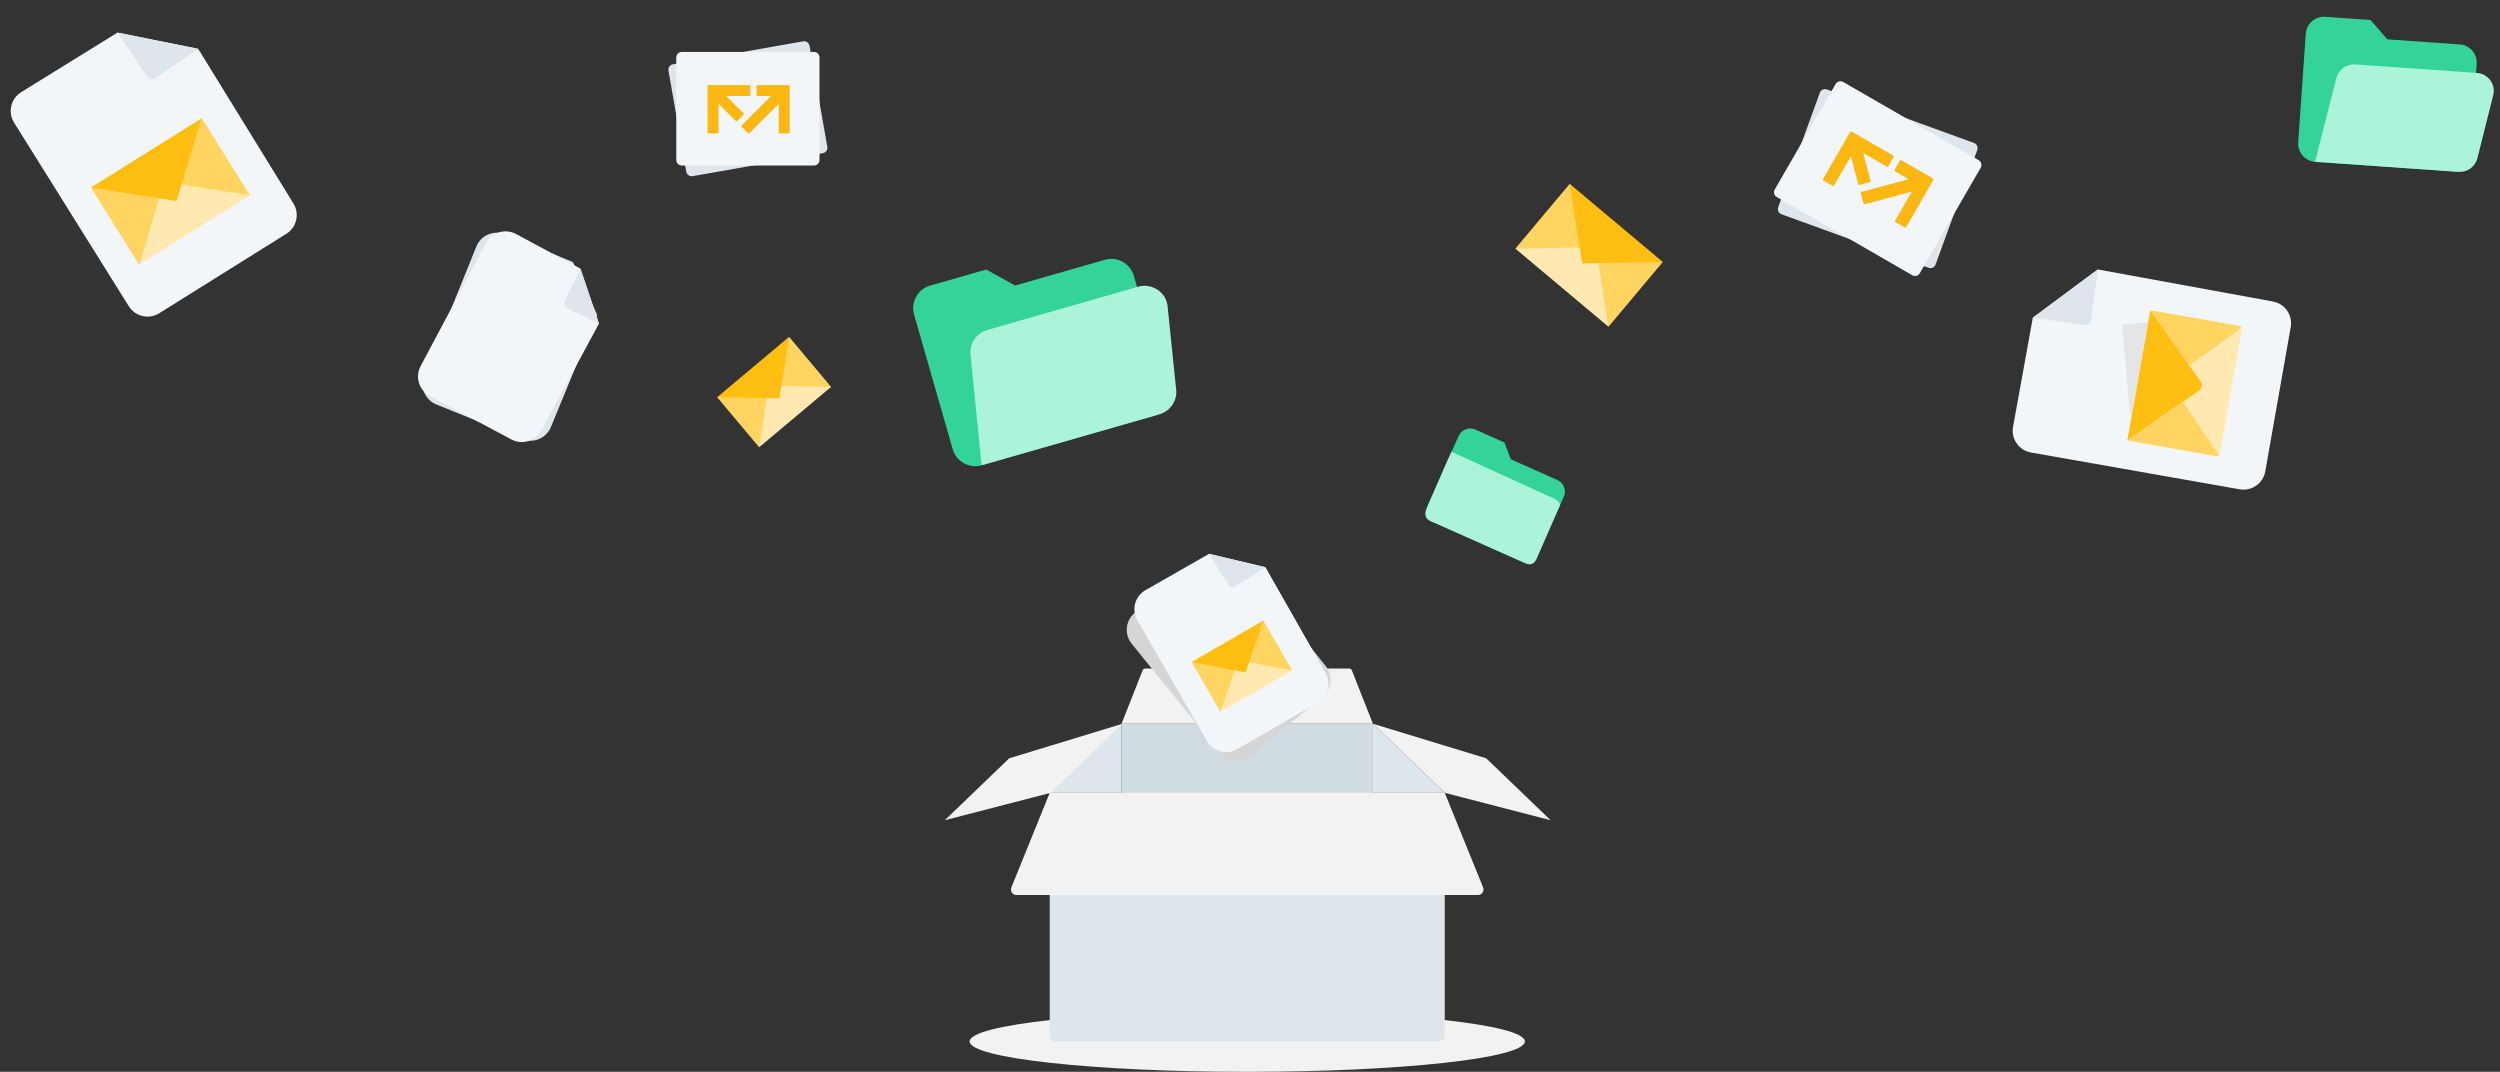 <?xml version="1.0" encoding="UTF-8"?>
<svg width="905px" height="388px" viewBox="0 0 905 388" version="1.1" xmlns="http://www.w3.org/2000/svg" xmlns:xlink="http://www.w3.org/1999/xlink">
    <rect x="0" y="0" width="905" height="388" fill="#333333" stroke="none"/>
    <title>datovky-all-in-one</title>
    <g id="Page-1" stroke="none" stroke-width="1" fill="none" fill-rule="evenodd">
        <g id="datovky-all-in-one" transform="translate(0.765, 0.004)" fill-rule="nonzero">
            <g id="Group-4" transform="translate(341.235, 241.996)">
                <ellipse id="Oval" fill="#F2F2F2" cx="109.5" cy="135" rx="100.5" ry="11"></ellipse>
                <rect id="Rectangle" fill="#D1DBE2" x="64" y="20" width="91" height="30"></rect>
                <polygon id="Rectangle" fill="#DEE6EC" points="64 20 64 45 38 45"></polygon>
                <polygon id="Rectangle" fill="#DEE6EC" transform="translate(168, 32.5) scale(-1, 1) translate(-168, -32.5)" points="181 20 181 45 155 45"></polygon>
                <path d="M38,45 L181,45 L181,133 C181,134.105 180.105,135 179,135 L40,135 C38.895,135 38,134.105 38,133 L38,45 L38,45 Z" id="Rectangle" fill="#DEE6EC"></path>
                <path d="M38,45 L181,45 L194.885,79.249 C195.3,80.272 194.806,81.438 193.782,81.853 C193.544,81.95 193.289,82 193.031,82 L25.969,82 C24.864,82 23.969,81.105 23.969,80 C23.969,79.742 24.019,79.487 24.115,79.249 L38,45 L38,45 Z" id="Rectangle" fill="#F2F2F2"></path>
                <path d="M72.571,0 L146.429,0 C146.84,0 147.209,0.251 147.36,0.633 L155,20 L155,20 L64,20 L71.64,0.633 C71.791,0.251 72.16,0 72.571,0 Z" id="Rectangle" fill="#F2F2F2"></path>
                <polygon id="Path-2" fill="#F2F2F2" points="155 20 196 32.5 219.337 54.931 181 45"></polygon>
                <polygon id="Path-2" fill="#F2F2F2" transform="translate(32.168, 37.466) scale(-1, 1) translate(-32.168, -37.466)" points="0 20 41 32.5 64.337 54.931 26 45"></polygon>
            </g>
            <g id="Group-2" transform="translate(678.972, 64.653) rotate(30) translate(-678.972, -64.653)translate(644.939, 35.708)">
                <path d="M11.988,-1.373 L56.078,-1.373 C57.183,-1.373 58.078,-0.478 58.078,0.627 L58.078,57.263 C58.078,58.368 57.183,59.263 56.078,59.263 L11.988,59.263 C10.883,59.263 9.988,58.368 9.988,57.263 L9.988,0.627 C9.988,-0.478 10.883,-1.373 11.988,-1.373 Z" id="Rectangle" fill="#DEE6EC" transform="translate(34.033, 28.945) rotate(80) translate(-34.033, -28.945)"></path>
                <path d="M11.988,-1.373 L56.078,-1.373 C57.183,-1.373 58.078,-0.478 58.078,0.627 L58.078,57.263 C58.078,58.368 57.183,59.263 56.078,59.263 L11.988,59.263 C10.883,59.263 9.988,58.368 9.988,57.263 L9.988,0.627 C9.988,-0.478 10.883,-1.373 11.988,-1.373 Z" id="Rectangle" fill="#F3F6F8" transform="translate(34.033, 28.945) rotate(90) translate(-34.033, -28.945)"></path>
                <g id="ds_logotyp_rgb" transform="translate(16.957, 18.914)" fill="#FCB713">
                    <path d="M34.699,0.185 C34.619,0.062 34.522,5.96744876e-16 34.412,5.96744876e-16 L21.112,0.004 C20.918,0.004 20.764,0.203 20.764,0.454 L20.764,4.182 C20.764,4.424 20.918,4.623 21.112,4.623 L26.895,4.623 L14.429,17.089 C14.35,17.173 14.301,17.283 14.301,17.402 C14.301,17.521 14.35,17.632 14.429,17.715 L17.071,20.358 C17.226,20.512 17.539,20.512 17.698,20.358 L30.142,7.909 L30.142,20.106 C30.142,20.305 30.345,20.459 30.592,20.459 L34.328,20.459 C34.571,20.459 34.769,20.305 34.769,20.106 L34.769,0.371 C34.769,0.309 34.747,0.238 34.699,0.185 Z" id="Path"></path>
                    <path d="M17.795,0.004 L0.353,0.004 C0.256,0.004 0.154,0.062 0.079,0.176 C0.026,0.243 0,0.309 0,0.375 L0,20.111 C0,20.305 0.199,20.464 0.441,20.464 L4.177,20.464 C4.429,20.464 4.623,20.305 4.623,20.111 L4.623,7.914 L12.012,15.298 C12.149,15.439 12.4,15.404 12.576,15.228 L15.214,12.594 C15.386,12.422 15.417,12.171 15.276,12.034 L7.878,4.627 L17.795,4.627 C17.989,4.627 18.152,4.429 18.152,4.182 L18.152,0.45 C18.152,0.203 17.989,0.004 17.795,0.004 Z" id="Path"></path>
                </g>
            </g>
            <g id="File" transform="translate(185.304, 121.945) rotate(24) translate(-185.304, -121.945)translate(159.267, 87.873)" fill="#DEE6EC">
                <path d="M16.402,0.971 L42.892,0.848 C47.311,0.828 50.909,4.393 50.929,8.812 C50.929,8.824 50.929,8.836 50.929,8.848 L50.929,59.295 C50.929,63.713 47.348,67.295 42.929,67.295 L9.427,67.295 C5.029,67.295 1.456,63.745 1.428,59.347 L1.144,15.388 L1.144,15.388 L16.402,0.971 Z" id="Rectangle" transform="translate(26.037, 34.072) scale(-1, 1) rotate(2) translate(-26.037, -34.072)"></path>
            </g>
            <g id="File" transform="translate(185.351, 121.89) rotate(28) translate(-185.351, -121.89)translate(160.456, 88.597)">
                <path d="M15.257,0.261 L41.748,0.138 C46.166,0.118 49.764,3.683 49.785,8.101 C49.785,8.114 49.785,8.126 49.785,8.138 L49.785,58.585 C49.785,63.003 46.203,66.585 41.785,66.585 L8.283,66.585 C3.885,66.585 0.312,63.035 0.283,58.636 L0,14.678 L0,14.678 L15.257,0.261 Z" id="Rectangle" fill="#F3F6F8" transform="translate(24.892, 33.362) scale(-1, 1) translate(-24.892, -33.362)"></path>
                <path d="M49.661,0.13 L34.661,14.81 L47.388,15.121 C48.492,15.148 49.409,14.275 49.436,13.17 C49.436,13.166 49.437,13.161 49.437,13.156 L49.661,0.13 L49.661,0.13 Z" id="Combined-Shape" fill="#DEE6EC" transform="translate(42.161, 7.626) scale(-1, 1) rotate(1) translate(-42.161, -7.626)"></path>
            </g>
            <g id="Group-5" transform="translate(778.166, 136.244) rotate(-90) translate(-778.166, -136.244)translate(735.896, 84.471)">
                <g id="File" transform="translate(42.27, 51.773) rotate(10) translate(-42.27, -51.773)translate(7.538, 5.326)">
                    <path d="M21.286,0.364 L61.42,0.178 C65.838,0.158 69.437,3.723 69.457,8.142 C69.457,8.154 69.457,8.166 69.457,8.178 L69.457,84.895 C69.457,89.314 65.875,92.895 61.457,92.895 L8.415,92.895 C4.017,92.895 0.444,89.345 0.415,84.947 L0,20.477 L0,20.477 L21.286,0.364 Z" id="Rectangle" fill="#F3F6F8" transform="translate(34.728, 46.537) scale(-1, 1) translate(-34.728, -46.537)"></path>
                    <path d="M69.284,0.181 L48.357,20.661 L66.909,21.115 C68.013,21.142 68.93,20.269 68.957,19.165 C68.957,19.16 68.957,19.155 68.958,19.15 L69.284,0.181 L69.284,0.181 Z" id="Combined-Shape" fill="#DEE6EC" transform="translate(58.82, 10.648) scale(-1, 1) rotate(1) translate(-58.82, -10.648)"></path>
                </g>
                <g id="envelope-svgrepo-com-(1)" transform="translate(40.497, 59.257) rotate(10) translate(-40.497, -59.257)translate(16.581, 37.778)">
                    <polygon id="Path" fill="#FFE9B0" points="0 9.144 0 9.231 0 42.851 0 42.958 0.106 42.958 47.455 42.958 47.727 42.958 47.833 42.958 47.833 42.851 47.833 9.231 47.833 9.144"></polygon>
                    <path d="M47.833,41.894 L47.833,10.21 C47.833,9.774 47.334,9.526 46.986,9.791 L30.514,26.463 L46.986,42.313 C47.334,42.577 47.833,42.33 47.833,41.894 Z" id="Path" fill="#FFD460"></path>
                    <path d="M0,9.145 L22.382,31.633 C23.247,32.438 24.587,32.438 25.452,31.633 L47.833,9.144" id="Path" fill="#FFBE11"></path>
                    <path d="M0,41.894 L0,10.21 C0,9.774 0.5,9.526 0.847,9.791 L17.319,26.463 L0.847,42.313 C0.5,42.577 0,42.33 0,41.894 Z" id="Path" fill="#FFD460"></path>
                    <path d="M43.439,9.117 L41.01,0.052 C41,0.015 40.962,-0.008 40.924,0.002 C40.924,0.002 40.924,0.002 40.924,0.002 L7.556,8.943 L7.556,8.943 C7.456,8.97 7.475,9.117 7.579,9.117 L43.439,9.117 Z" id="Path" fill="#E5E5E5"></path>
                </g>
            </g>
            <g id="Group-2" transform="translate(240.871, 14.61)">
                <path d="M10.54,-1.174 L47.661,-1.174 C48.766,-1.174 49.661,-0.279 49.661,0.826 L49.661,48.674 C49.661,49.779 48.766,50.674 47.661,50.674 L10.54,50.674 C9.436,50.674 8.54,49.779 8.54,48.674 L8.54,0.826 C8.54,-0.279 9.436,-1.174 10.54,-1.174 Z" id="Rectangle" fill="#DEE6EC" transform="translate(29.101, 24.75) rotate(80) translate(-29.101, -24.75)"></path>
                <path d="M10.54,-1.174 L47.661,-1.174 C48.766,-1.174 49.661,-0.279 49.661,0.826 L49.661,48.674 C49.661,49.779 48.766,50.674 47.661,50.674 L10.54,50.674 C9.436,50.674 8.54,49.779 8.54,48.674 L8.54,0.826 C8.54,-0.279 9.436,-1.174 10.54,-1.174 Z" id="Rectangle" fill="#F3F6F8" transform="translate(29.101, 24.75) rotate(90) translate(-29.101, -24.75)"></path>
                <g id="ds_logotyp_rgb" transform="translate(14.5, 16.173)" fill="#FCB713">
                    <path d="M29.67,0.158 C29.602,0.053 29.519,-3.1918912e-16 29.425,-3.1918912e-16 L18.052,0.004 C17.886,0.004 17.754,0.174 17.754,0.389 L17.754,3.576 C17.754,3.783 17.886,3.953 18.052,3.953 L22.997,3.953 L12.338,14.612 C12.27,14.684 12.229,14.778 12.229,14.88 C12.229,14.982 12.27,15.076 12.338,15.148 L14.597,17.407 C14.729,17.539 14.997,17.539 15.133,17.407 L25.773,6.763 L25.773,17.192 C25.773,17.362 25.947,17.494 26.158,17.494 L29.353,17.494 C29.56,17.494 29.73,17.362 29.73,17.192 L29.73,0.317 C29.73,0.264 29.711,0.204 29.67,0.158 Z" id="Path"></path>
                    <path d="M15.216,0.004 L0.302,0.004 C0.219,0.004 0.132,0.053 0.068,0.151 C0.023,0.207 0,0.264 0,0.321 L0,17.196 C0,17.362 0.17,17.498 0.377,17.498 L3.572,17.498 C3.787,17.498 3.953,17.362 3.953,17.196 L3.953,6.767 L10.271,13.081 C10.388,13.202 10.603,13.172 10.754,13.021 L13.009,10.769 C13.156,10.622 13.183,10.407 13.062,10.29 L6.737,3.957 L15.216,3.957 C15.382,3.957 15.521,3.787 15.521,3.576 L15.521,0.385 C15.521,0.174 15.382,0.004 15.216,0.004 Z" id="Path"></path>
                </g>
            </g>
            <g id="Group-3" transform="translate(-0, 0)">
                <g id="File" transform="translate(55.021, 58.813) rotate(-32) translate(-55.021, -58.813)translate(19.677, 11.547)">
                    <path d="M21.661,0.37 L62.644,0.181 C67.062,0.161 70.66,3.726 70.681,8.144 C70.681,8.156 70.681,8.169 70.681,8.181 L70.681,86.532 C70.681,90.95 67.099,94.532 62.681,94.532 L8.423,94.532 C4.025,94.532 0.452,90.981 0.424,86.583 L0,20.838 L0,20.838 L21.661,0.37 Z" id="Rectangle" fill="#F3F6F8" transform="translate(35.34, 47.356) scale(-1, 1) translate(-35.34, -47.356)"></path>
                    <path d="M70.504,0.184 L49.209,21.025 L68.123,21.488 C69.227,21.515 70.144,20.642 70.171,19.538 C70.172,19.533 70.172,19.528 70.172,19.523 L70.504,0.184 L70.504,0.184 Z" id="Combined-Shape" fill="#DEE6EC" transform="translate(59.857, 10.836) scale(-1, 1) rotate(1) translate(-59.857, -10.836)"></path>
                </g>
                <g id="envelope-multimedia-svgrepo-com" transform="translate(60.933, 69.287) rotate(-32) translate(-60.933, -69.287)translate(37.271, 52.826)">
                    <g id="Group" fill="#FFD460">
                        <polygon id="Path" points="23.662 12.345 23.662 20.576 47.324 32.921 47.324 2.91433544e-16"></polygon>
                        <polygon id="Path" points="0 2.91433544e-16 0 32.921 23.662 20.576 23.662 12.345"></polygon>
                    </g>
                    <polygon id="Path" fill="#FFE9B0" points="18.93 16.461 0 32.921 47.324 32.921 28.394 16.461"></polygon>
                    <polygon id="Path" fill="#FFBE11" points="23.662 20.576 47.324 2.91433544e-16 0 2.91433544e-16"></polygon>
                </g>
            </g>
            <g id="File" transform="translate(444.127, 236.964) rotate(-30) translate(-444.127, -236.964)translate(414.343, 200.256)">
                <path d="M20.148,3.608 L46.639,3.485 C51.057,3.465 54.655,7.03 54.676,11.448 C54.676,11.46 54.676,11.473 54.676,11.485 L54.676,61.931 C54.676,66.35 51.094,69.931 46.676,69.931 L13.174,69.931 C8.776,69.931 5.202,66.381 5.174,61.983 L4.891,18.024 L4.891,18.024 L20.148,3.608 Z" id="Rectangle" fill="#D5D5D5" transform="translate(29.783, 36.708) scale(-1, 1) rotate(9) translate(-29.783, -36.708)"></path>
                <path d="M22.511,1.51 L49.002,1.387 C53.42,1.367 57.018,4.932 57.039,9.35 C57.039,9.363 57.039,9.375 57.039,9.387 L57.039,59.834 C57.039,64.252 53.457,67.834 49.039,67.834 L15.537,67.834 C11.139,67.834 7.565,64.283 7.537,59.885 L7.254,15.926 L7.254,15.926 L22.511,1.51 Z" id="Rectangle" fill="#F3F6F8" transform="translate(32.146, 34.61) scale(-1, 1) translate(-32.146, -34.61)"></path>
                <g id="envelope-multimedia-svgrepo-com" transform="translate(16.745, 32.26)">
                    <g id="Group" fill="#FFD460">
                        <polygon id="Path" points="15 7.826 15 13.043 30 20.87 30 2.49800181e-16"></polygon>
                        <polygon id="Path" points="0 2.49800181e-16 0 20.87 15 13.043 15 7.826"></polygon>
                    </g>
                    <polygon id="Path" fill="#FFE9B0" points="12 10.435 0 20.87 30 20.87 18 10.435"></polygon>
                    <polygon id="Path" fill="#FFBE11" points="15 13.043 30 2.49800181e-16 0 2.49800181e-16"></polygon>
                </g>
                <path d="M56.915,1.378 L41.915,16.058 L54.642,16.37 C55.746,16.397 56.663,15.523 56.69,14.419 C56.69,14.414 56.69,14.409 56.691,14.405 L56.915,1.378 L56.915,1.378 Z" id="Combined-Shape" fill="#DEE6EC" transform="translate(49.415, 8.874) scale(-1, 1) rotate(1) translate(-49.415, -8.874)"></path>
            </g>
            <g id="envelope-multimedia-svgrepo-com" transform="translate(574.483, 92.418) rotate(40) translate(-574.483, -92.418)translate(552.483, 77.114)">
                <g id="Group" fill="#FFD460">
                    <polygon id="Path" points="22 11.478 22 19.13 44 30.609 44 8.32667268e-16"></polygon>
                    <polygon id="Path" points="0 8.32667268e-16 0 30.609 22 19.13 22 11.478"></polygon>
                </g>
                <polygon id="Path" fill="#FFE9B0" points="17.6 15.304 0 30.609 44 30.609 26.4 15.304"></polygon>
                <polygon id="Path" fill="#FFBE11" points="22 19.13 44 8.32667268e-16 0 8.32667268e-16"></polygon>
            </g>
            <g id="envelope-multimedia-svgrepo-com" transform="translate(279.463, 141.921) rotate(-40) translate(-279.463, -141.921)translate(262.463, 130.095)">
                <g id="Group" fill="#FFD460">
                    <polygon id="Path" points="17 8.87 17 14.783 34 23.652 34 1.66533454e-16"></polygon>
                    <polygon id="Path" points="0 1.66533454e-16 0 23.652 17 14.783 17 8.87"></polygon>
                </g>
                <polygon id="Path" fill="#FFE9B0" points="13.6 11.826 0 23.652 34 23.652 20.4 11.826"></polygon>
                <polygon id="Path" fill="#FFBE11" points="17 14.783 34 1.66533454e-16 0 1.66533454e-16"></polygon>
            </g>
            <g id="Icons8_flat_opened_folder" transform="translate(379.984, 125.946) rotate(-16) translate(-379.984, -125.946)translate(335.396, 92.12)">
                <path d="M71.882,8.457 L38.055,8.457 L29.598,0 L8.457,0 C3.805,0 0,3.805 0,8.457 L0,59.197 C0,63.848 3.805,67.653 8.457,67.653 L73.996,67.653 C77.59,67.653 80.338,64.905 80.338,61.311 L80.338,16.913 C80.338,12.262 76.533,8.457 71.882,8.457 Z" id="Path" fill="#34D399"></path>
                <path d="M80.761,21.142 L23.89,21.142 C19.873,21.142 16.279,24.101 15.645,28.118 L8.457,67.653 L75.476,67.653 C79.493,67.653 83.087,64.693 83.721,60.677 L89.006,31.078 C90.063,26.004 86.047,21.142 80.761,21.142 Z" id="Path" fill="#ACF4D9"></path>
            </g>
            <g id="Icons8_flat_opened_folder" transform="translate(867.148, 34.284) rotate(4) translate(-867.148, -34.284)translate(832.468, 7.974)">
                <path d="M55.908,6.577 L29.598,6.577 L23.021,0 L6.577,0 C2.96,0 0,2.96 0,6.577 L0,46.042 C0,49.659 2.96,52.619 6.577,52.619 L57.552,52.619 C60.348,52.619 62.485,50.482 62.485,47.686 L62.485,13.155 C62.485,9.537 59.525,6.577 55.908,6.577 Z" id="Path" fill="#34D399"></path>
                <path d="M62.814,16.444 L18.581,16.444 C15.457,16.444 12.661,18.746 12.168,21.87 L6.577,52.619 L58.703,52.619 C61.828,52.619 64.623,50.317 65.116,47.193 L69.227,24.172 C70.049,20.226 66.925,16.444 62.814,16.444 Z" id="Path" fill="#ACF4D9"></path>
            </g>
            <g id="Icons8_flat_opened_folder" transform="translate(541.62, 179.402) rotate(24) translate(-541.62, -179.402)translate(519.648, 160.947)">
                <path d="M39.208,4.604 L20.792,4.604 L16.188,3.91919855e-23 L4.677,3.91919855e-23 C2.145,3.91919855e-23 0.073,2.072 0.073,4.604 L0.073,32.229 C0.073,34.762 2.145,36.833 4.677,36.833 L40.36,36.833 C42.316,36.833 43.813,35.337 43.813,33.38 L43.813,9.208 C43.813,6.676 41.741,4.604 39.208,4.604 Z" id="Path" fill="#34D399"></path>
                <path d="M37.341,11.21 L0.034,10.85 C-0.097,12.808 0.193,29.132 0.175,33.286 C0.163,36.055 1.664,37.238 4.677,36.833 L41.165,36.833 C44.327,36.605 43.928,34.211 43.927,31.615 L43.758,13.573 C44.333,10.81 40.219,11.21 37.341,11.21 Z" id="Path" fill="#ACF4D9"></path>
            </g>
        </g>
    </g>
</svg>